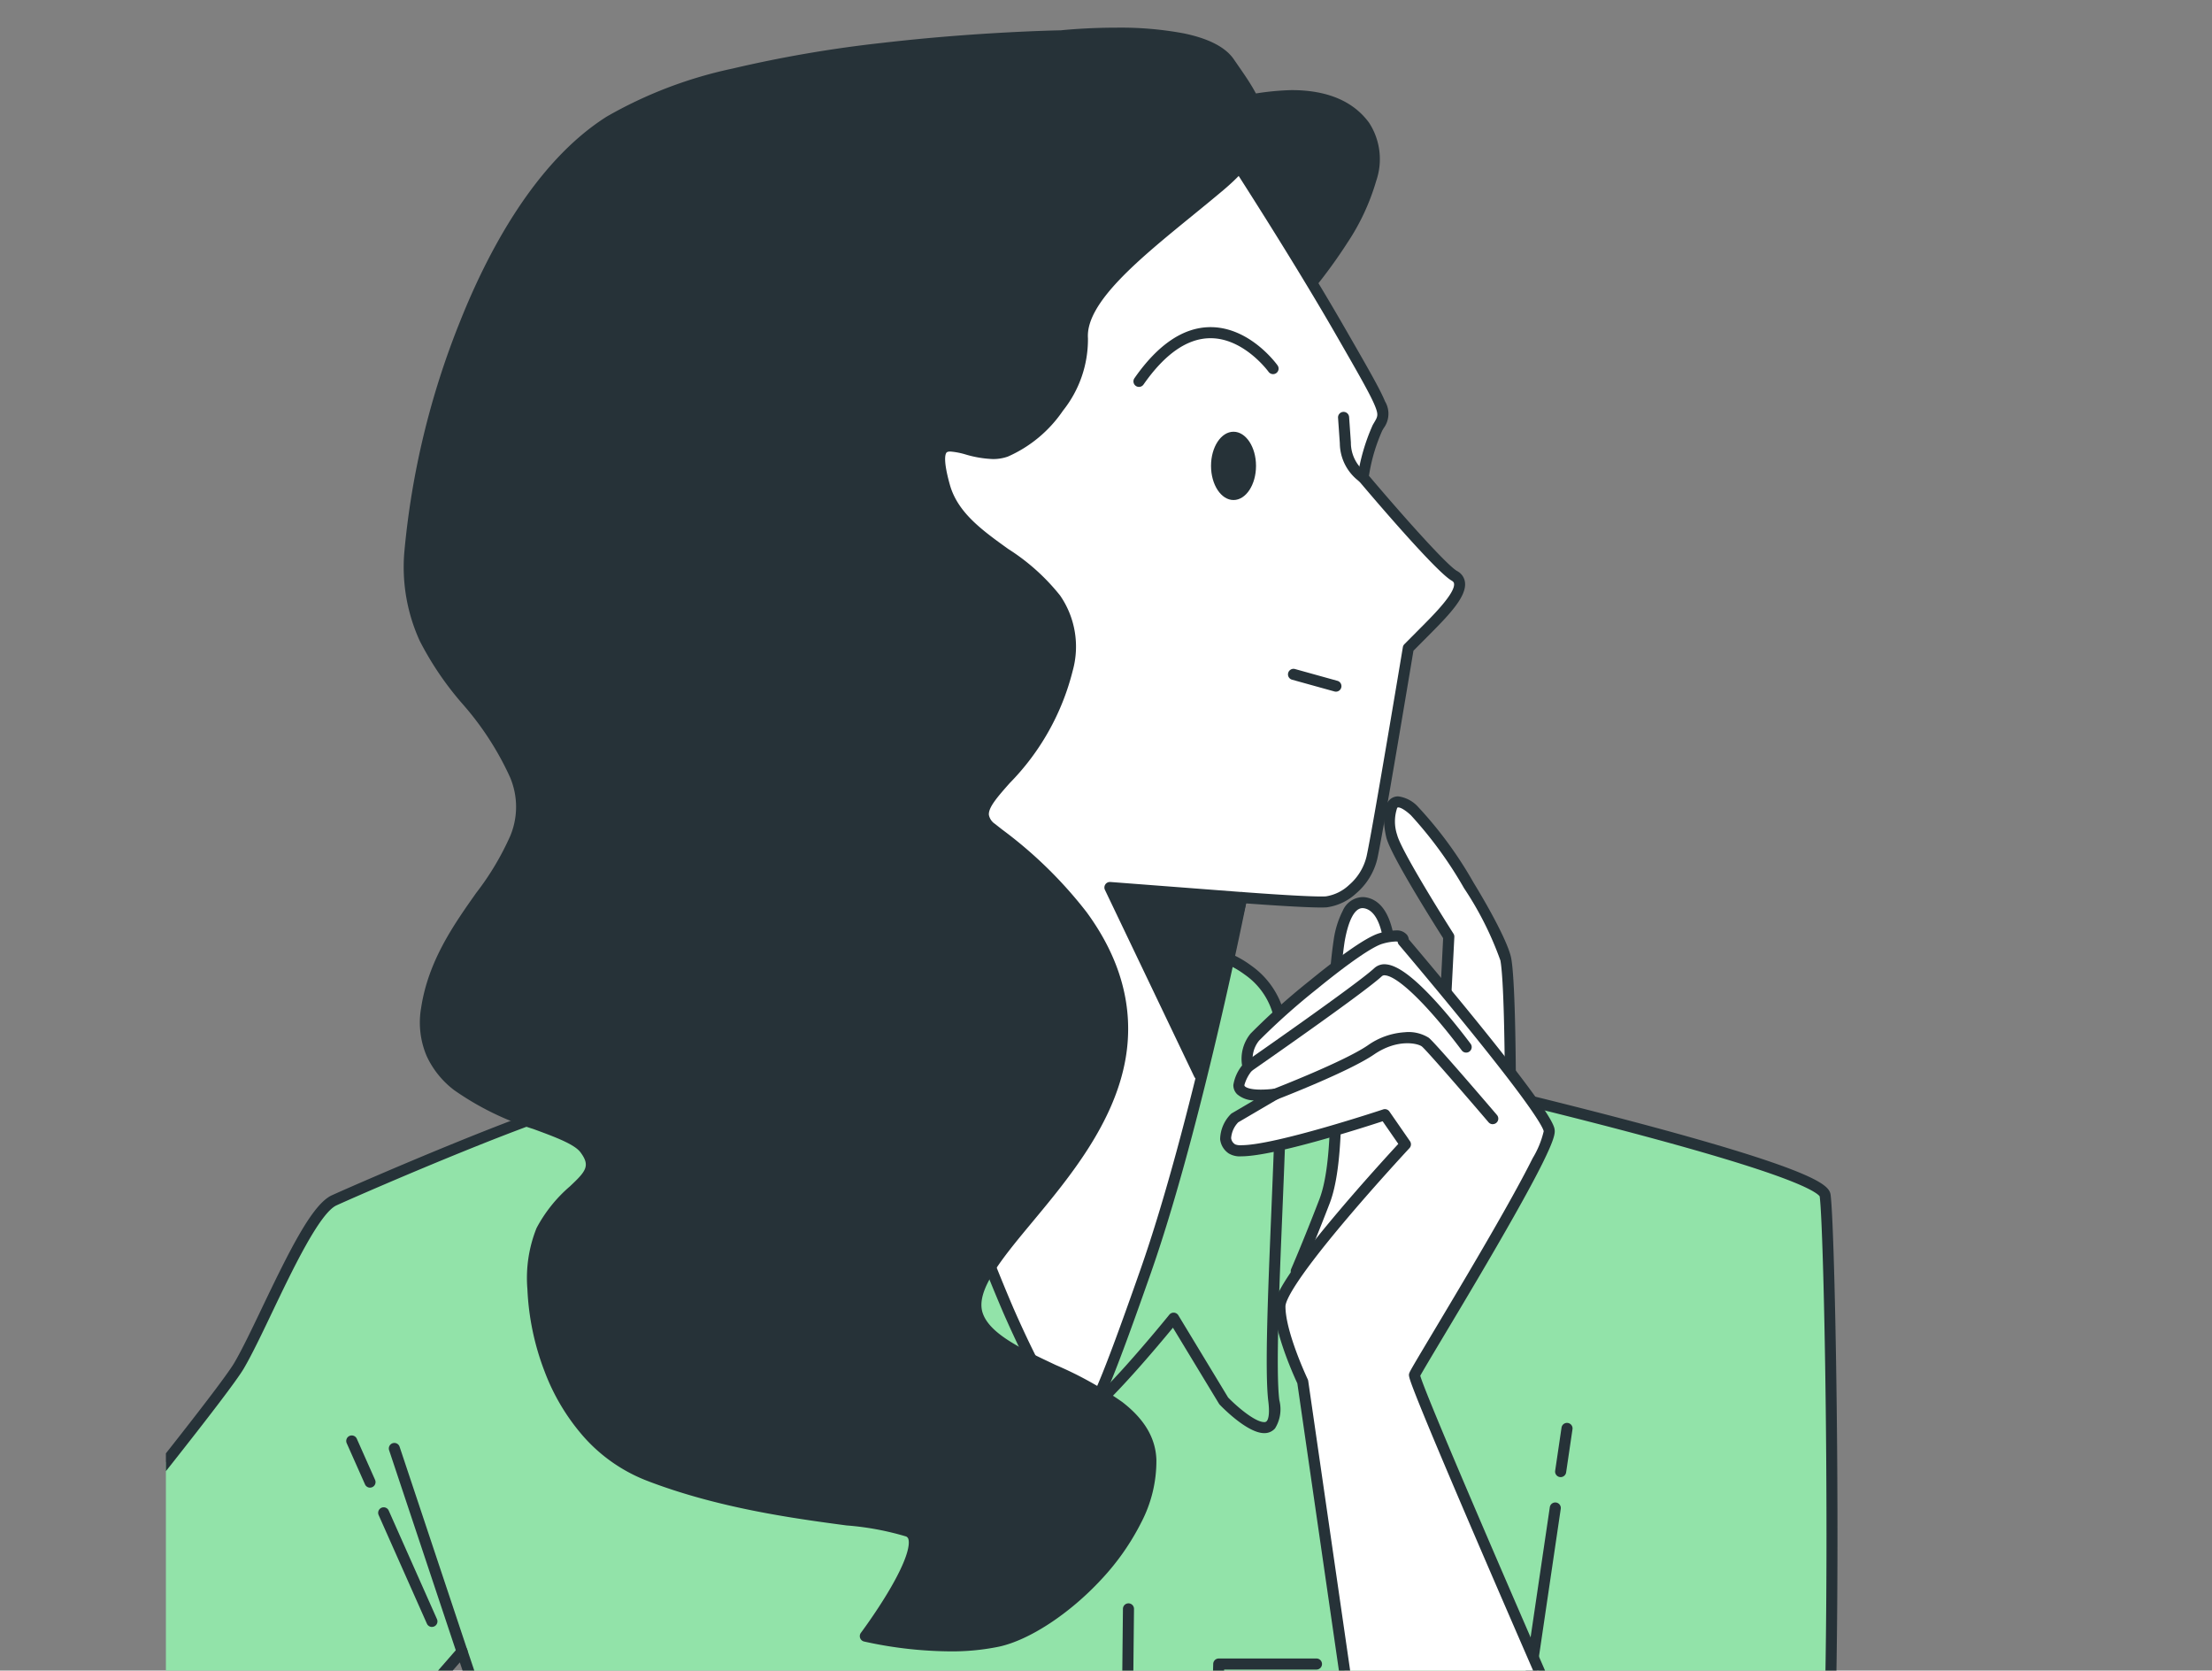 <svg xmlns="http://www.w3.org/2000/svg" xmlns:xlink="http://www.w3.org/1999/xlink" width="200" height="151" viewBox="0 0 200 151">
  <rect x="0" y="0" width="200" height="151" fill="#808080" stroke="none"/>
  <defs>
    <clipPath id="clip-path">
      <rect id="長方形_517" data-name="長方形 517" width="200" height="151" transform="translate(2718 -4940)" fill="#fff" stroke="#707070" stroke-width="1"/>
    </clipPath>
    <clipPath id="clip-path-2">
      <rect id="長方形_504" data-name="長方形 504" width="171" height="151" transform="translate(280 3210)" fill="#fff" stroke="#707070" stroke-width="1"/>
    </clipPath>
  </defs>
  <g id="マスクグループ_70" data-name="マスクグループ 70" transform="translate(-2718 4940)" clip-path="url(#clip-path)">
    <g id="マスクグループ_64" data-name="マスクグループ 64" transform="translate(2453 -8150)" clip-path="url(#clip-path-2)">
      <g id="グループ_855" data-name="グループ 855" transform="translate(-139.185 3017.582)">
        <path id="パス_1572" data-name="パス 1572" d="M433.536,435.858c5.183-38.579,16-63.66,16-63.66l91.1-3.133s16.41,37.427,18.426,68.232-17.275,96.161-17.275,96.161H499.754V452.989a1.871,1.871,0,1,0-3.743,0v80.469H453.978S428.355,474.437,433.536,435.858Z" transform="translate(8.65 34.065)" fill="#263238"/>
        <path id="パス_1572_-_アウトライン" data-name="パス 1572 - アウトライン" d="M540.637,368.565a.5.5,0,0,1,.458.3c.041.094,4.162,9.53,8.474,22.608,2.533,7.683,4.636,15.1,6.252,22.054a149.581,149.581,0,0,1,3.741,23.738c.462,7.062-.162,16.525-1.854,28.126-1.351,9.266-3.383,19.915-6.04,31.649-4.522,19.974-9.353,36.4-9.4,36.559a.5.5,0,0,1-.48.358H499.754a.5.5,0,0,1-.5-.5V452.989a1.371,1.371,0,1,0-2.743,0v80.469a.5.5,0,0,1-.5.5H453.978a.5.5,0,0,1-.459-.3,332.169,332.169,0,0,1-12.185-34.391,245.271,245.271,0,0,1-7.284-31.807c-1.858-12.166-2.2-22.821-1.009-31.668,1.184-8.814,2.764-17.651,4.7-26.265,1.545-6.892,3.318-13.658,5.268-20.11A182.012,182.012,0,0,1,449.082,372a.5.5,0,0,1,.442-.3l91.1-3.133Zm.776,164.393c.73-2.508,5.136-17.83,9.281-36.144,2.651-11.708,4.678-22.33,6.025-31.57,1.681-11.531,2.3-20.922,1.845-27.914a148.585,148.585,0,0,0-3.716-23.57c-1.608-6.921-3.7-14.311-6.225-21.963-3.861-11.712-7.567-20.49-8.309-22.22l-90.435,3.11c-.565,1.357-3.013,7.409-5.923,17.039-1.942,6.427-3.708,13.168-5.247,20.034-1.924,8.582-3.5,17.385-4.677,26.166-1.176,8.753-.837,19.311,1.007,31.383a244.274,244.274,0,0,0,7.255,31.676,334.843,334.843,0,0,0,12.014,33.974h41.2V452.989a2.371,2.371,0,1,1,4.743,0v79.969Z" transform="translate(8.65 34.065)" fill="#263238"/>
        <g id="グループ_846" data-name="グループ 846" transform="translate(457.239 403.13)">
          <path id="パス_1573" data-name="パス 1573" d="M446.959,372.2l91.1-3.133s1.128,2.578,2.822,6.91c-5.212,2.038-18.578,6.287-43.993,8.636-25.328,2.341-43.248-5.7-50.877-10.051C446.607,373.016,446.959,372.2,446.959,372.2Z" transform="translate(-446.007 -369.065)" fill="#999"/>
          <path id="パス_1573_-_アウトライン" data-name="パス 1573 - アウトライン" d="M538.055,368.565a.5.5,0,0,1,.458.3c.011.026,1.151,2.637,2.829,6.929a.5.5,0,0,1-.284.648,101.264,101.264,0,0,1-14.493,4.224,236.228,236.228,0,0,1-29.636,4.445c-3.022.279-6.067.421-9.051.421-20.581,0-35.223-6.6-42.12-10.536a.5.5,0,0,1-.218-.616c.6-1.535.944-2.345.959-2.379a.5.5,0,0,1,.442-.3l91.1-3.133Zm2.173,7.125c-1.246-3.171-2.166-5.342-2.5-6.113l-90.435,3.11c-.13.312-.358.87-.666,1.652,6.958,3.906,21.265,10.192,41.248,10.192,2.953,0,5.967-.14,8.959-.417a235.234,235.234,0,0,0,29.509-4.425A102.974,102.974,0,0,0,540.228,375.69Z" transform="translate(-446.007 -369.065)" fill="#263238"/>
          <g id="グループ_845" data-name="グループ 845" transform="translate(25.67 8.337)">
            <path id="パス_1574" data-name="パス 1574" d="M490.4,385.538s-18.2,5.612-20.934,4.7-2.584-5.471,0-7.3,20.218-6.315,20.218-6.315,4.252-.829,5.925,1.147.912,5.623-.456,6.687S490.4,385.538,490.4,385.538Z" transform="translate(-467.467 -375.952)" fill="#999"/>
            <path id="パス_1574_-_アウトライン" data-name="パス 1574 - アウトライン" d="M470.326,390.839a3.307,3.307,0,0,1-1.022-.126,3.479,3.479,0,0,1-2.283-2.964,5.684,5.684,0,0,1,.343-2.844,5.167,5.167,0,0,1,1.81-2.371c2.629-1.856,19.659-6.206,20.383-6.391l.028-.006a12.09,12.09,0,0,1,2.1-.182c1.984,0,3.471.518,4.3,1.5a5.233,5.233,0,0,1,1.037,3.972,5.112,5.112,0,0,1-1.568,3.432c-1.383,1.076-4.445,1.171-4.982,1.18C489.2,386.43,474.746,390.839,470.326,390.839Zm19.462-13.722c-6.073,1.547-18.055,4.835-20.037,6.235a4.545,4.545,0,0,0-1.74,4.252,2.537,2.537,0,0,0,1.61,2.161,2.358,2.358,0,0,0,.706.074c4.378,0,19.768-4.731,19.923-4.779a.5.5,0,0,1,.146-.022c.894,0,3.437-.184,4.447-.97a4.249,4.249,0,0,0,1.187-2.746,4.312,4.312,0,0,0-.806-3.223c-.8-.944-2.364-1.143-3.537-1.143A11.391,11.391,0,0,0,489.788,377.118Z" transform="translate(-467.467 -375.952)" fill="#263238"/>
            <path id="パス_1575" data-name="パス 1575" d="M486.753,385.621a4.493,4.493,0,1,0,0-8.979,4.862,4.862,0,0,0-.716.069,5.661,5.661,0,0,1,2.657-.677,5.324,5.324,0,1,1,0,10.639c-1.433,0-1.053.313-2.037-.542C487.2,386.347,486.127,385.621,486.753,385.621Z" transform="translate(-463.824 -376.035)" fill="#fff"/>
            <path id="パス_1575_-_アウトライン" data-name="パス 1575 - アウトライン" d="M487.608,387.23c-.45,0-.665-.187-1.24-.686l-.04-.034a.5.5,0,0,1-.17-.422.635.635,0,0,1-.052-.614.653.653,0,0,1,.647-.353,3.994,3.994,0,1,0,0-7.979,4.482,4.482,0,0,0-.643.064.5.5,0,0,1-.307-.937,6.134,6.134,0,0,1,2.89-.735,5.824,5.824,0,1,1,0,11.639c-.363,0-.6.022-.781.037C487.8,387.221,487.7,387.23,487.608,387.23Zm-.237-1.144c.148.121.193.144.237.144s.123-.007.216-.015c.195-.017.461-.041.87-.041a4.823,4.823,0,1,0,.075-9.638,5,5,0,0,1,3.166,4.6A5.068,5.068,0,0,1,487.371,386.086Z" transform="translate(-463.824 -376.035)" fill="#263238"/>
          </g>
        </g>
        <g id="グループ_848" data-name="グループ 848" transform="translate(388.752 285.237)">
          <path id="パス_1576" data-name="パス 1576" d="M517.645,271.431s51.105,11.129,51.559,14.3,1.133,40.78,0,58,2.038,25.147-.227,29.225-12.233,11.781-13.592,12.914-7.477,6.571-7.477,6.571-10.647,3.851-38.967,6.569-50.522-5.211-50.749-7.476,1.812-9.062,2.039-11.554-1.586-15.179-1.586-15.179l-12.687-37.835-24.7,28.319s4.984-.226,4.531,1.586-2.039,6.569-2.039,6.569l-23.108,9.743s-9.516-13.821-10.874-18.352-1.36-7.929,0-9.742a34.1,34.1,0,0,1,4.078-4.078c.905-.907,29.678-36.023,31.944-39.873s6.117-13.821,8.609-14.953,19.711-8.609,22.883-8.835S481.265,267.551,517.645,271.431Z" transform="translate(-388.752 -270.506)" fill="#92e3a9"/>
          <path id="パス_1576_-_アウトライン" data-name="パス 1576 - アウトライン" d="M500.621,270.006a161.756,161.756,0,0,1,17.076.927l.053.009c.128.028,12.93,2.82,25.623,5.964,7.46,1.848,13.424,3.454,17.728,4.774,2.566.787,4.568,1.482,5.949,2.065,2.219.936,2.583,1.473,2.646,1.915.453,3.166,1.146,40.742,0,58.1A124.243,124.243,0,0,0,570,363.1c.377,4.759.626,7.9-.59,10.093-2.044,3.679-9.926,10.011-12.894,12.4-.367.3-.657.528-.815.66-1.339,1.115-7.4,6.506-7.465,6.56a.5.5,0,0,1-.162.1,74.5,74.5,0,0,1-8.931,2.284,278.57,278.57,0,0,1-30.158,4.313c-3.892.374-7.865.563-11.809.563a123.192,123.192,0,0,1-15.611-.987,103.239,103.239,0,0,1-12.363-2.319,54.3,54.3,0,0,1-8.2-2.7,14.31,14.31,0,0,1-2.286-1.218c-.656-.455-.981-.856-1.022-1.264-.143-1.434.519-4.356,1.159-7.182a44.338,44.338,0,0,0,.88-4.467c.212-2.334-1.459-14.188-1.577-15.018L445.761,327.95l-23.4,26.833c1.445.047,3.071.289,3.689,1.08a1.27,1.27,0,0,1,.228,1.127c-.453,1.81-1.985,6.411-2.05,6.606a.5.5,0,0,1-.28.3l-23.108,9.743a.5.5,0,0,1-.606-.177c-.39-.567-9.576-13.938-10.942-18.492-1.414-4.71-1.387-8.233.079-10.185a22.283,22.283,0,0,1,3.158-3.245c.383-.34.713-.633.967-.886.418-.419,7.8-9.376,15.427-18.794,9.664-11.935,15.5-19.386,16.44-20.979.71-1.208,1.595-3.059,2.531-5.018,2.6-5.439,4.572-9.35,6.3-10.137,1.117-.508,6.044-2.666,11.205-4.766,6.465-2.63,10.451-4.013,11.849-4.113a24.2,24.2,0,0,0,3.346-.89,133.654,133.654,0,0,1,14.73-3.679A137.736,137.736,0,0,1,500.621,270.006Zm16.943,1.919a160.749,160.749,0,0,0-16.943-.919,136.734,136.734,0,0,0-25.112,2.259,130.925,130.925,0,0,0-14.625,3.653,22.486,22.486,0,0,1-3.563.93c-2.951.21-19.407,7.29-22.712,8.791-1.532.7-4.007,5.876-5.813,9.657-.946,1.98-1.839,3.85-2.571,5.094-1.3,2.206-10.91,14.168-16.524,21.1-7.391,9.128-15,18.37-15.5,18.871-.275.275-.616.577-1.01.927a21.475,21.475,0,0,0-3.021,3.1c-1.249,1.665-1.221,4.967.079,9.3,1.2,4.017,9.12,15.737,10.578,17.876l22.522-9.5c.313-.946,1.568-4.763,1.958-6.318a.276.276,0,0,0-.046-.269c-.334-.428-1.7-.705-3.486-.705-.3,0-.489.008-.491.009a.5.5,0,0,1-.4-.828l24.7-28.319a.5.5,0,0,1,.851.17l12.687,37.835a.5.5,0,0,1,.021.088c.074.52,1.818,12.773,1.589,15.3a44.534,44.534,0,0,1-.9,4.6c-.592,2.612-1.262,5.572-1.14,6.85.024.055.338.656,2.966,1.787a54.217,54.217,0,0,0,8.1,2.612,103.013,103.013,0,0,0,12.146,2.246,122.271,122.271,0,0,0,15.281.953c3.912,0,7.852-.188,11.713-.559a277.882,277.882,0,0,0,30.006-4.287A79.764,79.764,0,0,0,547.649,392c.732-.651,6.13-5.444,7.415-6.515.165-.137.443-.361.829-.671,2.646-2.126,10.7-8.594,12.646-12.1,1.07-1.925.83-4.95.467-9.528a125.125,125.125,0,0,1-.3-19.487c1.136-17.274.457-54.569.007-57.872-.046-.076-.368-.48-2.4-1.3-1.424-.577-3.445-1.263-6.007-2.039-4.331-1.312-10.256-2.9-17.612-4.715C530.44,274.741,518.217,272.067,517.565,271.925Z" transform="translate(-388.752 -270.506)" fill="#263238"/>
          <g id="グループ_847" data-name="グループ 847" transform="translate(6.231 36.295)">
            <path id="線_54" data-name="線 54" d="M0,4.4a.5.5,0,0,1-.074-.005.5.5,0,0,1-.422-.568l.575-3.9A.5.5,0,0,1,.648-.495.5.5,0,0,1,1.07.073l-.575,3.9A.5.5,0,0,1,0,4.4Z" transform="translate(150.31)" fill="#263238"/>
            <path id="線_55" data-name="線 55" d="M0,20.946a.5.5,0,0,1-.074-.005.5.5,0,0,1-.422-.568L2.522-.073A.5.5,0,0,1,3.09-.495a.5.5,0,0,1,.422.568L.495,20.519A.5.5,0,0,1,0,20.946Z" transform="translate(146.807 7.193)" fill="#263238"/>
            <path id="線_56" data-name="線 56" d="M6.117,18.851a.5.5,0,0,1-.474-.342L-.474.158A.5.5,0,0,1-.158-.474a.5.5,0,0,1,.632.316L6.591,18.193a.5.5,0,0,1-.474.658Z" transform="translate(44.858 1.812)" fill="#263238"/>
            <path id="線_57" data-name="線 57" d="M1.654,4.221a.5.5,0,0,1-.457-.3L-.457.2A.5.5,0,0,1-.2-.457.5.5,0,0,1,.457-.2L2.11,3.518a.5.5,0,0,1-.457.7Z" transform="translate(41.006 1.133)" fill="#263238"/>
            <path id="線_58" data-name="線 58" d="M4.363,10.317a.5.5,0,0,1-.457-.3L-.457.2A.5.5,0,0,1-.2-.457.5.5,0,0,1,.457-.2L4.82,9.613a.5.5,0,0,1-.457.7Z" transform="translate(43.893 7.628)" fill="#263238"/>
            <path id="パス_1577" data-name="パス 1577" d="M488.174,378.261a.5.5,0,0,1-.421-.769,32.833,32.833,0,0,1,2.269-3.189,22.46,22.46,0,0,0-.794-3.614c-.6-2.31-1.427-5.473-2.052-9.11a.5.5,0,1,1,.986-.169c.618,3.6,1.436,6.735,2.034,9.027.837,3.208,1.037,4.066.6,4.505a29,29,0,0,0-2.2,3.086A.5.5,0,0,1,488.174,378.261Z" transform="translate(-375.578 -288.951)" fill="#263238"/>
            <path id="パス_1578" data-name="パス 1578" d="M487.368,368.008a.5.5,0,0,1-.5-.439c-.192-1.561-.321-3.1-.383-4.58-.449-10.763,0-48.134,0-48.51a.5.5,0,0,1,.5-.494h.006a.5.5,0,0,1,.494.506c0,.376-.448,37.72,0,48.457.06,1.451.187,2.965.376,4.5a.5.5,0,0,1-.5.561Z" transform="translate(-375.751 -298.174)" fill="#263238"/>
            <path id="パス_1579" data-name="パス 1579" d="M466.293,330.552a.5.5,0,0,1-.02-1,22.887,22.887,0,0,0,5.309-.574.5.5,0,0,1,.347.938c-.05.019-1.266.458-5.615.636Z" transform="translate(-379.771 -295.238)" fill="#263238"/>
            <path id="パス_1580" data-name="パス 1580" d="M466.989,332.077c-7.635,0-23.893-1.347-24.056-1.361a.5.5,0,0,1-.455-.441l-.907-7.929a.5.5,0,0,1,.537-.555c.14.011,14.071,1.131,17.858,1.131s17.484-1.344,17.622-1.358a.5.5,0,1,1,.1,1c-.565.056-13.888,1.362-17.72,1.362-3.417,0-14.568-.867-17.333-1.086l.791,6.918c2.576.209,16.648,1.324,23.564,1.324a.5.5,0,0,1,0,1Z" transform="translate(-384.524 -296.687)" fill="#263238"/>
            <path id="パス_1581" data-name="パス 1581" d="M450.647,348.272a.5.5,0,0,1-.165-.028c-2.043-.715-3.75-3.506-5.075-8.3a53.2,53.2,0,0,1-1.374-6.841.5.5,0,0,1,.993-.12,52.109,52.109,0,0,0,1.348,6.705c1.214,4.386,2.748,7.016,4.438,7.607a.5.5,0,0,1-.165.972Z" transform="translate(-384.041 -294.532)" fill="#263238"/>
            <path id="パス_1582" data-name="パス 1582" d="M462.139,349.447c-2.692,0-5.313-.067-7.483-.2a.5.5,0,0,1,.06-1c3.688.223,8.546.26,13,.1,5.333-.194,7.361-.571,7.744-.761a9.2,9.2,0,0,0,.121-2.754c-.043-1.343-.165-3.112-.36-5.258-.333-3.661-.773-7.189-.777-7.224a.5.5,0,0,1,.992-.124c0,.036.458,3.676.795,7.408.2,2.2.318,4,.356,5.351.067,2.385-.129,2.97-.35,3.247-.181.227-.562.491-2.792.741-1.367.154-3.229.279-5.385.362C466.147,349.41,464.124,349.447,462.139,349.447Z" transform="translate(-382.048 -294.681)" fill="#263238"/>
            <path id="パス_1583" data-name="パス 1583" d="M504.686,327.761h-11.1a.5.5,0,0,1-.5-.513l.227-8.609a.5.5,0,0,1,.5-.487h8.836a.5.5,0,0,1,0,1H494.3l-.2,7.609h10.588a.5.5,0,0,1,0,1Z" transform="translate(-374.417 -297.356)" fill="#263238"/>
            <path id="パス_1584" data-name="パス 1584" d="M503.047,347.474a41.635,41.635,0,0,1-7.875-.507c-.8-.217-1.1-1.3-1.258-2.1a23.537,23.537,0,0,1-.335-3.856c-.069-3.077.146-6.871.339-9.512a.5.5,0,1,1,1,.073c-.191,2.619-.4,6.379-.336,9.417.107,4.757.85,5.015.857,5.017,2.392.652,10.646.437,10.729.435a.5.5,0,0,1,.027,1C506.057,347.44,504.747,347.474,503.047,347.474Z" transform="translate(-374.323 -294.829)" fill="#263238"/>
            <path id="パス_1585" data-name="パス 1585" d="M494.444,331.517l-.04,0a.5.5,0,0,1-.458-.538c.172-2.145.331-3.65.333-3.665a.5.5,0,0,1,.994.105c0,.015-.159,1.507-.33,3.639A.5.5,0,0,1,494.444,331.517Z" transform="translate(-374.249 -295.647)" fill="#263238"/>
            <path id="パス_1586" data-name="パス 1586" d="M393.961,342.332a.5.5,0,0,1-.108-.988,24.926,24.926,0,0,1,3.455-.454.5.5,0,1,1,.073,1,23.963,23.963,0,0,0-3.311.433A.5.5,0,0,1,393.961,342.332Z" transform="translate(-393.961 -292.896)" fill="#263238"/>
            <path id="パス_1587" data-name="パス 1587" d="M415.541,342.358l-.042,0c-.089-.007-8.988-.731-16.042-.582h-.011a.5.5,0,0,1-.01-1c7.106-.15,16.055.578,16.145.585a.5.5,0,0,1-.04,1Z" transform="translate(-392.885 -292.922)" fill="#263238"/>
            <path id="パス_1588" data-name="パス 1588" d="M417.4,341.52a.5.5,0,0,1-.307-.105,29.8,29.8,0,0,0-10.032-4.637,41.981,41.981,0,0,0-5.578-1.151.5.5,0,0,1,.116-.993,42.114,42.114,0,0,1,5.71,1.175,30.8,30.8,0,0,1,10.4,4.816.5.5,0,0,1-.307.895Z" transform="translate(-392.475 -294.123)" fill="#263238"/>
          </g>
        </g>
        <g id="グループ_850" data-name="グループ 850" transform="translate(441.191 195.418)">
          <path id="パス_1589" data-name="パス 1589" d="M494.193,201.6s10.264-4.03,14.153,1.281-6.9,16.615-6.9,16.615L486.742,201.5Z" transform="translate(-421.968 -194.492)" fill="#263238"/>
          <path id="パス_1589_-_アウトライン" data-name="パス 1589 - アウトライン" d="M501.737,199.637c3.22,0,5.579.992,7.012,2.95a6.035,6.035,0,0,1,.644,5.257,20.316,20.316,0,0,1-2.615,5.605,46,46,0,0,1-4.968,6.393.5.5,0,0,1-.749-.029l-14.706-17.993a.5.5,0,0,1,.394-.816l7.355.1A23.866,23.866,0,0,1,501.737,199.637Zm-.267,19.1a45.888,45.888,0,0,0,4.47-5.832c3.5-5.524,3.019-8.337,2-9.725-1.234-1.686-3.322-2.541-6.206-2.541a23.265,23.265,0,0,0-7.362,1.43.5.5,0,0,1-.189.035l-6.379-.083Z" transform="translate(-421.968 -194.492)" fill="#263238"/>
          <g id="グループ_849" data-name="グループ 849" transform="translate(36.807 8.545)">
            <path id="パス_1590" data-name="パス 1590" d="M499.716,265.437s4,1.36,4.909,5.212-1.133,29.452-.453,34.889-4.531,0-4.531,0l-4.531-7.476s-8.01,9.913-9.441,9.374-6.417-7.109-7.323-6.2-6.8,11.1-7.477,4.983-6.569-20.163-4.078-32.17,5.148-9.612,5.148-9.612Z" transform="translate(-462.809 -190.462)" fill="#92e3a9"/>
            <path id="パス_1590_-_アウトライン" data-name="パス 1590 - アウトライン" d="M471.356,263.74a1.456,1.456,0,0,1,.746.2l27.632,1a.5.5,0,0,1,.143.026,9.152,9.152,0,0,1,2.25,1.232,7.556,7.556,0,0,1,2.984,4.338c.487,2.071.169,9.766-.167,17.912-.294,7.111-.6,14.463-.277,17.029a3.269,3.269,0,0,1-.389,2.554,1.266,1.266,0,0,1-.98.425c-1.512,0-3.767-2.308-4.019-2.571a.5.5,0,0,1-.067-.087l-4.164-6.871c-.69.837-2.087,2.511-3.578,4.168-1.237,1.375-2.3,2.473-3.154,3.263-1.537,1.419-2.155,1.6-2.522,1.6a.858.858,0,0,1-.3-.053c-.673-.253-1.691-1.3-3.3-2.983-.775-.814-1.577-1.655-2.268-2.29a4.6,4.6,0,0,0-1.3-.967c-.177.214-.52.708-.879,1.228-2.106,3.04-4.129,5.77-5.723,5.77a1.335,1.335,0,0,1-1.16-.679,4.026,4.026,0,0,1-.5-1.71,57.5,57.5,0,0,0-1.536-6.911c-1.83-7.064-4.336-16.737-2.534-25.416C467.707,267.174,469.407,263.74,471.356,263.74Zm.253,1.072a.455.455,0,0,0-.253-.072c-.354,0-2.217.454-4.076,9.409-1.754,8.451.718,17.994,2.523,24.962a57.923,57.923,0,0,1,1.562,7.051c.05.451.215,1.5.664,1.5.218,0,.879-.179,2.294-1.835.951-1.114,1.908-2.5,2.607-3.5a13.779,13.779,0,0,1,1.062-1.442.8.8,0,0,1,.577-.232c.892,0,2.234,1.362,4.351,3.583a18.8,18.8,0,0,0,2.894,2.724c.163-.024,1.159-.355,4.928-4.547,2.074-2.307,3.96-4.638,3.979-4.661a.5.5,0,0,1,.817.055l4.5,7.428c.85.876,2.451,2.224,3.26,2.224a.269.269,0,0,0,.23-.087c.1-.11.3-.5.147-1.768-.331-2.648-.039-9.714.27-17.194.319-7.721.649-15.7.193-17.642a6.476,6.476,0,0,0-2.579-3.744,8.54,8.54,0,0,0-1.941-1.086l-27.7-1A.423.423,0,0,1,471.609,264.812Z" transform="translate(-462.809 -190.462)" fill="#263238"/>
            <path id="パス_1591" data-name="パス 1591" d="M500.021,203.633s6.214,9.5,10.689,17.276,4.212,7.331,3.389,8.776a17.587,17.587,0,0,0-1.3,4.483s6.807,8.073,8.251,8.9-.709,3.055-2.437,4.794l-1.727,1.738s-2.763,16.6-3.291,18.952a5.3,5.3,0,0,1-4.113,3.987c-1.379.1-7.654-.388-7.654-.388s-4.078,20.644-8.689,33.785-5.534,14.756-6.916,13.6-8.531-13.6-14.294-36.428-7.306-24.062-7.306-24.062-4.29-24.891,2.969-36.726S491.14,198.94,500.021,203.633Z" transform="translate(-463.362 -202.561)" fill="#fff"/>
            <path id="パス_1591_-_アウトライン" data-name="パス 1591 - アウトライン" d="M495.369,202.061a10.348,10.348,0,0,1,4.886,1.129.5.5,0,0,1,.185.168c.062.1,6.273,9.6,10.7,17.3,2.12,3.683,3.184,5.532,3.64,6.643a2.181,2.181,0,0,1-.125,2.415c-.04.067-.082.139-.126.215a15.948,15.948,0,0,0-1.205,4.091c2.723,3.221,6.983,8.046,7.967,8.607a1.343,1.343,0,0,1,.714,1.006c.168,1.228-1.279,2.8-3.043,4.575l-1.615,1.625c-.3,1.8-2.767,16.583-3.27,18.822a5.916,5.916,0,0,1-1.9,3.1,4.884,4.884,0,0,1-2.67,1.272c-.134.009-.306.014-.524.014-1.658,0-5.459-.272-6.762-.369-.618,3.053-4.419,21.446-8.62,33.418-2.078,5.921-3.284,9.139-4.163,11.107-1.022,2.286-1.715,3.136-2.559,3.136a1.567,1.567,0,0,1-.986-.421c-.891-.742-3.115-4.508-5.643-10.27a169.83,169.83,0,0,1-8.816-26.42c-5.367-21.25-7.058-23.681-7.176-23.832a.5.5,0,0,1-.138-.267,106.192,106.192,0,0,1-1.245-14,70.526,70.526,0,0,1,.686-12.157,29.657,29.657,0,0,1,3.594-10.916,50.807,50.807,0,0,1,12.9-13.764C485.552,204.275,490.987,202.061,495.369,202.061Zm4.306,1.955a9.418,9.418,0,0,0-4.306-.955c-4.171,0-9.4,2.145-14.714,6.039a49.77,49.77,0,0,0-12.639,13.48,28.68,28.68,0,0,0-3.457,10.539,69.5,69.5,0,0,0-.676,11.976,106.134,106.134,0,0,0,1.21,13.741,20.263,20.263,0,0,1,1.491,3.515c1.012,2.9,2.845,8.825,5.828,20.633a168.819,168.819,0,0,0,8.762,26.263c2.81,6.405,4.862,9.483,5.367,9.9.188.157.292.19.346.19.153,0,.619-.248,1.646-2.544.867-1.941,2.065-5.136,4.133-11.03,4.547-12.958,8.63-33.51,8.67-33.716a.5.5,0,0,1,.529-.4c.052,0,5.19.4,7.127.4.192,0,.345,0,.454-.012a3.935,3.935,0,0,0,2.081-1.027,4.91,4.91,0,0,0,1.578-2.571c.518-2.307,3.258-18.759,3.285-18.924a.5.5,0,0,1,.139-.27l1.727-1.738c.934-.94,2.876-2.9,2.762-3.735-.011-.079-.045-.174-.218-.272-1.479-.843-7.683-8.175-8.386-9.008a.5.5,0,0,1-.112-.4,17.788,17.788,0,0,1,1.362-4.653c.046-.082.091-.157.133-.229.32-.541.405-.687.061-1.527-.431-1.05-1.55-2.994-3.582-6.524C506.117,213.931,500.38,205.1,499.674,204.016Z" transform="translate(-463.362 -202.561)" fill="#263238"/>
            <path id="パス_1592" data-name="パス 1592" d="M493.193,228.621c0,1.7.91,3.086,2.033,3.086s2.035-1.383,2.035-3.086-.911-3.087-2.035-3.087S493.193,226.917,493.193,228.621Z" transform="translate(-457.51 -198.055)" fill="#263238"/>
            <path id="パス_1593" data-name="パス 1593" d="M487.747,222.95a.5.5,0,0,1-.41-.786c2.124-3.049,4.428-4.6,6.848-4.616h.033c3.55,0,5.958,3.315,6.059,3.457a.5.5,0,1,1-.814.581c-.022-.03-2.216-3.038-5.246-3.038h-.032c-2.075.015-4.1,1.423-6.028,4.187A.5.5,0,0,1,487.747,222.95Z" transform="translate(-458.578 -199.523)" fill="#263238"/>
            <path id="パス_1594" data-name="パス 1594" d="M504.98,230.375a.5.5,0,0,1-.249-.066,4.336,4.336,0,0,1-1.858-3.522l-.161-2.3a.5.5,0,0,1,1-.07l.161,2.3a3.375,3.375,0,0,0,1.359,2.726.5.5,0,0,1-.251.932Z" transform="translate(-455.544 -198.267)" fill="#263238"/>
            <path id="パス_1595" data-name="パス 1595" d="M497.474,260.886l-11.923-.912,8.074,16.885Z" transform="translate(-459.009 -191.298)" fill="#263238"/>
            <path id="パス_1595_-_アウトライン" data-name="パス 1595 - アウトライン" d="M485.551,259.474h.038l11.923.912a.5.5,0,0,1,.448.616l-3.849,15.973a.5.5,0,0,1-.937.1L485.1,260.19a.5.5,0,0,1,.451-.716Zm11.3,1.866-10.475-.8,7.094,14.835Z" transform="translate(-459.009 -191.298)" fill="#263238"/>
            <path id="線_59" data-name="線 59" d="M3.832,1.564A.5.5,0,0,1,3.7,1.546L-.134.482A.5.5,0,0,1-.482-.134.5.5,0,0,1,.134-.482L3.966.583a.5.5,0,0,1-.134.982Z" transform="translate(43.142 49.41)" fill="#263238"/>
          </g>
          <path id="パス_1596" data-name="パス 1596" d="M491.531,195.654s12.617-1.348,15.191,2.4,4.839,6.364-.835,11.153-12.726,9.676-12.435,13.816-3.756,9.047-6.91,10.193-7.4-3.41-5.556,3.163,13.214,7.161,11.1,16.555-10.035,11.8-6.851,14.348,13.476,9.852,11.633,20.688-14.525,18.444-12.912,23.286,15.447,5.994,15.677,13.141-8.53,15.217-13.833,16.37-11.989-.462-11.989-.462,6.225-8.3,3.92-9.452-13.372-1.153-23.517-5.072-11.758-17.983-9.683-22.134,5.994-4.611,3.919-7.378-15.729-3.343-14.305-12.688,11.055-13.719,7.993-21.132-10.172-9.918-9.5-20.133,6.56-31.663,18.067-38.941S491.531,195.654,491.531,195.654Z" transform="translate(-432.591 -195.418)" fill="#263238"/>
          <path id="パス_1596_-_アウトライン" data-name="パス 1596 - アウトライン" d="M496.5,194.918a31.092,31.092,0,0,1,6.089.511c2.269.464,3.8,1.252,4.548,2.342q.185.269.366.53c1.253,1.808,2.335,3.37,2.415,5.165.088,1.968-1.089,3.914-3.706,6.123-.935.789-1.92,1.592-2.874,2.369-4.725,3.849-9.61,7.829-9.385,11.03a10.321,10.321,0,0,1-2.257,6.548,11.739,11.739,0,0,1-4.981,4.15,3.946,3.946,0,0,1-1.368.225,9.85,9.85,0,0,1-2.443-.41,6.58,6.58,0,0,0-1.394-.269c-.273,0-.332.078-.354.107-.11.146-.3.72.313,2.9.709,2.523,2.934,4.119,5.29,5.809a19.019,19.019,0,0,1,4.678,4.2,8.132,8.132,0,0,1,1.139,6.795,22.16,22.16,0,0,1-5.7,10.161c-1.083,1.226-1.938,2.194-1.88,2.871a1.256,1.256,0,0,0,.555.816c.189.152.409.324.642.507a39.043,39.043,0,0,1,7.636,7.465c3.113,4.244,4.3,8.682,3.535,13.19-1,5.874-5.119,10.83-8.429,14.811-2.775,3.338-5.171,6.221-4.5,8.233.63,1.89,3.528,3.254,6.6,4.7a33.124,33.124,0,0,1,6.019,3.346c2.014,1.552,3.025,3.266,3.088,5.239a12.012,12.012,0,0,1-1.369,5.647,22.058,22.058,0,0,1-3.6,5.141c-2.864,3.1-6.5,5.487-9.252,6.086a21.042,21.042,0,0,1-4.432.427,36.934,36.934,0,0,1-7.781-.891.5.5,0,0,1-.283-.786c.012-.016,1.234-1.649,2.372-3.531,2-3.311,2.019-4.518,1.933-4.883a.382.382,0,0,0-.209-.291,25.586,25.586,0,0,0-5.391-1c-4.612-.614-11.582-1.543-18.083-4.054a14.73,14.73,0,0,1-5.78-4.069,19.143,19.143,0,0,1-3.437-5.783,23.535,23.535,0,0,1-1.559-7.445,12.127,12.127,0,0,1,.826-5.528,13,13,0,0,1,3.018-3.771c1.453-1.366,1.869-1.856.948-3.084-.556-.741-2.354-1.4-4.259-2.1a25.832,25.832,0,0,1-7.147-3.506,8.176,8.176,0,0,1-2.485-3.067,7.72,7.72,0,0,1-.509-4.386c.646-4.239,2.942-7.494,4.968-10.366a25.031,25.031,0,0,0,3.1-5.191,6.826,6.826,0,0,0-.044-5.309,26.859,26.859,0,0,0-4.307-6.625,28.2,28.2,0,0,1-3.845-5.672,16.072,16.072,0,0,1-1.389-8.059,73.619,73.619,0,0,1,5-20.724c2.464-6.211,6.77-14.48,13.3-18.607a39.149,39.149,0,0,1,11.383-4.341,113.3,113.3,0,0,1,13.556-2.323c8.454-.983,15.668-1.125,16.127-1.133C491.746,195.129,493.895,194.918,496.5,194.918ZM485.344,232.91a2.967,2.967,0,0,0,1.027-.165,10.886,10.886,0,0,0,4.513-3.8,9.473,9.473,0,0,0,2.069-5.89c-.261-3.719,4.6-7.681,9.751-11.875.95-.774,1.932-1.574,2.86-2.358,2.36-1.992,3.425-3.681,3.352-5.314-.067-1.507-1.073-2.959-2.238-4.641q-.182-.263-.369-.534c-1.071-1.56-4.556-2.419-9.812-2.419-2.7,0-4.892.231-4.914.233l-.046,0c-.073,0-7.413.122-16.058,1.128a112.268,112.268,0,0,0-13.43,2.3A38.193,38.193,0,0,0,450.97,203.8c-3.476,2.2-8.535,7.129-12.9,18.131a79.323,79.323,0,0,0-3.46,11.13,60.628,60.628,0,0,0-1.476,9.291c-.413,6.3,2.223,9.576,5.014,13.038a27.649,27.649,0,0,1,4.453,6.871,7.772,7.772,0,0,1,.055,6.045,25.707,25.707,0,0,1-3.22,5.413c-2.058,2.917-4.186,5.934-4.8,9.94a6.516,6.516,0,0,0,2.627,6.519,25.1,25.1,0,0,0,6.871,3.351c2.224.818,3.981,1.464,4.714,2.442a2.422,2.422,0,0,1,.53,2.5,6.182,6.182,0,0,1-1.593,1.909,12.157,12.157,0,0,0-2.808,3.489,11.164,11.164,0,0,0-.721,5.039,22.861,22.861,0,0,0,1.493,7.125c1.233,3.186,3.733,7.382,8.645,9.28,6.39,2.468,13.289,3.387,17.854,4a24.389,24.389,0,0,1,5.706,1.1,1.383,1.383,0,0,1,.735.956c.256,1.085-.416,2.929-2.054,5.637-.732,1.21-1.5,2.319-1.968,2.979a36.681,36.681,0,0,0,6.807.705,20.047,20.047,0,0,0,4.219-.4c2.57-.559,6-2.831,8.73-5.788a21.049,21.049,0,0,0,3.441-4.9,11.032,11.032,0,0,0,1.268-5.175c-.054-1.679-.912-3.1-2.7-4.479A32.431,32.431,0,0,0,490.6,316.7c-3.267-1.538-6.353-2.991-7.119-5.287-.847-2.54,1.593-5.474,4.68-9.188a65.363,65.363,0,0,0,5-6.582,21.092,21.092,0,0,0,3.21-7.757c.72-4.231-.409-8.413-3.356-12.431a38.168,38.168,0,0,0-7.448-7.27c-.235-.184-.456-.358-.649-.513A2.177,2.177,0,0,1,484,266.16c-.1-1.1.837-2.159,2.127-3.619a21,21,0,0,0,5.475-9.718c1.175-5.224-2.031-7.524-5.425-9.959-2.392-1.716-4.865-3.49-5.669-6.351-.571-2.031-.615-3.161-.147-3.779a1.358,1.358,0,0,1,1.151-.5,7.116,7.116,0,0,1,1.644.3A9.091,9.091,0,0,0,485.344,232.91Z" transform="translate(-432.591 -195.418)" fill="#263238"/>
        </g>
        <path id="パス_1597" data-name="パス 1597" d="M534.787,343.085s7.929,16.085,7.024,18.8-11.781,20.616-16.992,19.257S512.584,371.631,511,367.553s-3.4-16.086-3.4-16.086,12.232,2.812,15.4,1.859S534.787,343.085,534.787,343.085Z" transform="translate(23.315 28.969)" fill="#92e3a9"/>
        <path id="パス_1597_-_アウトライン" data-name="パス 1597 - アウトライン" d="M534.787,342.585a.5.5,0,0,1,.449.279c.02.04,2.01,4.083,3.863,8.406,1.091,2.546,1.923,4.692,2.473,6.378.966,2.964.87,3.93.715,4.4a61.57,61.57,0,0,1-6.575,10.786,44.751,44.751,0,0,1-5.241,6.1c-2.009,1.875-3.663,2.787-5.058,2.787a2.848,2.848,0,0,1-.718-.09c-1.412-.369-4.394-1.627-8.5-5.915a28.58,28.58,0,0,1-5.656-7.981c-1.587-4.083-3.352-15.7-3.427-16.193a.5.5,0,0,1,.606-.562c.089.02,8.941,2.043,13.407,2.043a6.489,6.489,0,0,0,1.742-.176c2.5-.749,9.191-7.546,11.56-10.1A.5.5,0,0,1,534.787,342.585Zm-9.376,38.135c1.1,0,2.612-.871,4.376-2.518a43.779,43.779,0,0,0,5.118-5.962,61.924,61.924,0,0,0,6.431-10.51c.152-.457.149-2.352-3.158-10.066-1.406-3.281-2.891-6.4-3.524-7.709-.787.83-2.413,2.52-4.223,4.254-3.44,3.295-5.891,5.177-7.283,5.6a7.3,7.3,0,0,1-2.029.218c-3.873,0-10.68-1.419-12.912-1.908.419,2.65,1.933,11.85,3.257,15.257a27.565,27.565,0,0,0,5.446,7.651c2.878,3,5.806,5.058,8.035,5.64A1.847,1.847,0,0,0,525.411,380.72Z" transform="translate(23.315 28.969)" fill="#263238"/>
        <g id="グループ_852" data-name="グループ 852" transform="translate(514.997 264.901)">
          <path id="パス_1598" data-name="パス 1598" d="M499.635,294.428s1.054-2.409,2.56-6.323.9-12.646.9-17.012.3-10.539,2.86-9.937,2.409,6.474,1.958,9.334.926,11.707,1.592,12.479a9.192,9.192,0,0,1,1.117,1.673s-5.872,10.84-8.129,12.947S499.635,294.428,499.635,294.428Z" transform="translate(-493.245 -252.013)" fill="#fff"/>
          <path id="パス_1598_-_アウトライン" data-name="パス 1598 - アウトライン" d="M501.5,298.587c-.844,0-1.5-.734-1.952-2.181a11.711,11.711,0,0,1-.41-1.922.5.5,0,0,1,.039-.257c.01-.024,1.067-2.446,2.551-6.3,1.167-3.036,1.025-9.222.921-13.739-.026-1.137-.051-2.212-.051-3.094a39.744,39.744,0,0,1,.426-6.638,8.409,8.409,0,0,1,.818-2.611,2.028,2.028,0,0,1,1.779-1.229,1.977,1.977,0,0,1,.452.054c1.355.318,2.193,1.748,2.49,4.248a22.4,22.4,0,0,1-.153,5.651,29.482,29.482,0,0,0,.366,6.79,23.053,23.053,0,0,0,1.114,5.288,9.642,9.642,0,0,1,1.182,1.773.5.5,0,0,1-.008.462c-.241.446-5.937,10.936-8.228,13.075A2,2,0,0,1,501.5,298.587Zm-1.351-4.087a10.809,10.809,0,0,0,.357,1.62c.288.919.66,1.467.994,1.467a1.12,1.12,0,0,0,.655-.363c1.991-1.859,7.03-10.99,7.9-12.583a8.54,8.54,0,0,0-.927-1.345c-.1-.114-.327-.379-.7-2.093-.219-1-.443-2.285-.629-3.621a33.458,33.458,0,0,1-.375-7.17,21.324,21.324,0,0,0,.147-5.377c-.3-2.539-1.105-3.246-1.726-3.392a.978.978,0,0,0-.223-.028c-.7,0-1.268,1.07-1.612,3.014a38.823,38.823,0,0,0-.411,6.464c0,.871.025,1.939.051,3.071.106,4.6.251,10.9-.987,14.121C501.362,291.662,500.386,293.949,500.149,294.5Z" transform="translate(-493.245 -252.013)" fill="#263238"/>
          <g id="グループ_851" data-name="グループ 851" transform="translate(0 0)">
            <path id="パス_1599" data-name="パス 1599" d="M517.615,279.717s0-9.7-.413-11.965-5.776-11.14-8.252-13.409-2.475.62-2.062,2.269,5.157,9.078,5.157,9.078l-.411,8.045Z" transform="translate(-491.862 -253.506)" fill="#fff"/>
            <path id="パス_1599_-_アウトライン" data-name="パス 1599 - アウトライン" d="M517.615,280.217a.5.5,0,0,1-.354-.146l-5.982-5.982a.5.5,0,0,1-.146-.379l.4-7.886c-.775-1.218-4.732-7.483-5.134-9.091-.059-.237-.558-2.342.182-3.29a1.094,1.094,0,0,1,.889-.437,2.937,2.937,0,0,1,1.814.968,36.118,36.118,0,0,1,4.989,6.812c1.492,2.441,3.173,5.529,3.418,6.876.416,2.287.421,11.657.421,12.055a.5.5,0,0,1-.5.5Zm-5.471-6.679,4.967,4.967c-.016-2.666-.086-8.938-.4-10.664a29.7,29.7,0,0,0-3.287-6.533,36.6,36.6,0,0,0-4.811-6.6c-.714-.654-1.051-.705-1.138-.705a.106.106,0,0,0-.1.053,3.807,3.807,0,0,0,0,2.432c.322,1.289,3.786,6.883,5.093,8.93a.5.5,0,0,1,.078.295Z" transform="translate(-491.862 -253.506)" fill="#263238"/>
            <path id="パス_1600" data-name="パス 1600" d="M510.349,264.115s13,15.266,13.2,17.122-11.965,21.455-12.172,22.073,15.267,35.9,15.267,35.9l7.426,17.122s-5.776,9.284-8.458,12.584-4.951,3.714-7.013,2.682-8.458-6.395-8.458-6.395l-8.871-61.269s-2.063-4.333-2.063-6.807,11.347-14.647,11.347-14.647l-1.858-2.682s-12.377,4.126-13.822,3.095.244-2.8.244-2.8l3.676-2.154s-3.3.5-3.3-.825a4.106,4.106,0,0,1,.825-1.651,3.125,3.125,0,0,1,.618-2.682c1.031-1.238,9.158-8.3,11.427-8.921S510.349,264.115,510.349,264.115Z" transform="translate(-494.293 -251.518)" fill="#fff"/>
            <path id="パス_1600_-_アウトライン" data-name="パス 1600 - アウトライン" d="M509.672,263.136a1.2,1.2,0,0,1,1.035.412.808.808,0,0,1,.15.392c.633.746,3.526,4.165,6.405,7.725,6.642,8.211,6.748,9.159,6.787,9.516.036.327-.066.9-1.051,2.9-.6,1.219-1.488,2.865-2.632,4.891-2.082,3.689-4.576,7.862-6.4,10.91-.98,1.64-1.84,3.079-2.071,3.507.561,1.978,9.323,22.21,15.2,35.62l7.427,17.124a.5.5,0,0,1-.034.463c-.237.38-5.824,9.348-8.495,12.635-1.84,2.266-3.614,3.367-5.422,3.367a4.909,4.909,0,0,1-2.2-.553c-2.092-1.045-8.293-6.238-8.556-6.459a.5.5,0,0,1-.174-.311l-8.86-61.2c-.277-.592-2.079-4.54-2.079-6.953,0-.743.6-2.44,5.792-8.575,2.3-2.724,4.635-5.27,5.416-6.117l-1.416-2.045c-1.819.6-9.849,3.168-12.769,3.168a1.952,1.952,0,0,1-1.145-.258A1.778,1.778,0,0,1,493.8,282a3.322,3.322,0,0,1,.959-2.255.5.5,0,0,1,.108-.086l1.977-1.159a2.392,2.392,0,0,1-1.508-.56,1.149,1.149,0,0,1-.341-.831,3.758,3.758,0,0,1,.791-1.769,3.605,3.605,0,0,1,.769-2.882,60.869,60.869,0,0,1,5.317-4.76c2.168-1.772,5.031-3.961,6.363-4.323A5.645,5.645,0,0,1,509.672,263.136Zm.178,1.012a1.1,1.1,0,0,0-.178-.012,4.792,4.792,0,0,0-1.174.2c-.894.244-3.078,1.75-5.993,4.133a60.41,60.41,0,0,0-5.182,4.626,2.608,2.608,0,0,0-.522,2.224.5.5,0,0,1-.087.446,3.531,3.531,0,0,0-.719,1.343.151.151,0,0,0,.049.122c.069.069.376.294,1.446.294a9.35,9.35,0,0,0,1.231-.086.5.5,0,0,1,.327.926l-3.611,2.116a2.3,2.3,0,0,0-.642,1.424.763.763,0,0,0,.371.572,1.258,1.258,0,0,0,.563.072c3.071,0,12.712-3.2,12.809-3.234a.5.5,0,0,1,.569.19l1.858,2.682a.5.5,0,0,1-.045.626c-.028.03-2.863,3.075-5.66,6.38-5.012,5.923-5.553,7.516-5.553,7.927,0,2.333,1.995,6.55,2.015,6.592a.5.5,0,0,1,.043.143l8.843,61.08c.963.8,6.4,5.3,8.214,6.209a3.868,3.868,0,0,0,1.756.448c1.488,0,3.007-.98,4.646-3,2.4-2.956,7.388-10.88,8.283-12.311L526.188,339.4c-.038-.086-3.912-8.92-7.711-17.716-2.232-5.167-4-9.311-5.26-12.315-.748-1.786-1.322-3.186-1.706-4.16-.7-1.778-.673-1.861-.606-2.061s.476-.891,2.207-3.787c1.8-3.015,4.268-7.143,6.335-10.8,1.13-2,2.007-3.626,2.609-4.836a8.314,8.314,0,0,0,1-2.439c-.014-.1-.184-.677-2.071-3.235-1.1-1.492-2.619-3.436-4.513-5.777-3.229-3.991-6.47-7.8-6.5-7.838A.5.5,0,0,1,509.85,264.148Z" transform="translate(-494.293 -251.518)" fill="#263238"/>
            <path id="パス_1601" data-name="パス 1601" d="M495.989,274.958s10.117-7.022,11.758-8.545,6.913,5.359,7.968,6.766" transform="translate(-493.96 -251.017)" fill="#fff"/>
            <path id="パス_1601_-_アウトライン" data-name="パス 1601 - アウトライン" d="M495.989,275.458a.5.5,0,0,1-.286-.911c.1-.07,10.107-7.019,11.7-8.5a1.357,1.357,0,0,1,1.076-.346c1.031.092,2.469,1.156,4.4,3.252,1.369,1.488,2.614,3.1,3.234,3.925a.5.5,0,0,1-.8.6c-3.009-4.012-5.726-6.674-6.921-6.782a.358.358,0,0,0-.306.082c-1.648,1.53-11.4,8.3-11.814,8.59A.5.5,0,0,1,495.989,275.458Z" transform="translate(-493.96 -251.017)" fill="#263238"/>
            <path id="パス_1602" data-name="パス 1602" d="M498.058,276.428s6.405-2.474,8.633-4,4.337-1.172,4.923-.7,6.1,6.916,6.1,6.916" transform="translate(-493.554 -250.01)" fill="#fff"/>
            <path id="パス_1602_-_アウトライン" data-name="パス 1602 - アウトライン" d="M517.71,279.143a.5.5,0,0,1-.38-.175c-2.118-2.479-5.628-6.531-6.028-6.851-.332-.266-2.182-.743-4.329.726-2.249,1.539-8.471,3.95-8.735,4.051a.5.5,0,0,1-.36-.933c.064-.025,6.377-2.47,8.531-3.944a6.482,6.482,0,0,1,3.335-1.186,3.439,3.439,0,0,1,2.184.5c.606.484,5.6,6.318,6.164,6.982a.5.5,0,0,1-.38.825Z" transform="translate(-493.554 -250.01)" fill="#263238"/>
          </g>
        </g>
        <path id="パス_1603" data-name="パス 1603" d="M530.56,334.195s-9.29,18.124-12.008,18.124-11.78-7.929-11.78-7.929-3.626,7.7-2.946,9.288,16.086,11.328,19.031,11.328,17.218-16.538,15.179-20.163S531.919,333.288,530.56,334.195Z" transform="translate(22.558 27.211)" fill="#92e3a9"/>
        <path id="パス_1603_-_アウトライン" data-name="パス 1603 - アウトライン" d="M530.8,333.623h0c1.382,0,3.281,3.008,6.759,9.328.33.6.641,1.165.912,1.647.643,1.143.116,3.135-1.612,6.088a59.282,59.282,0,0,1-7.41,9.678,39.654,39.654,0,0,1-3.775,3.617,5.463,5.463,0,0,1-2.818,1.525c-2.06,0-8.654-3.936-10.626-5.143-2.168-1.326-4.246-2.69-5.85-3.84-2.712-1.943-2.932-2.456-3.015-2.648-.217-.506-.327-1.639,1.211-5.617.818-2.116,1.733-4.062,1.742-4.082a.5.5,0,0,1,.782-.163c.023.02,2.286,2,4.848,3.946,4.414,3.358,6.031,3.86,6.6,3.86.114,0,.776-.127,2.621-2.629,1.1-1.489,2.435-3.571,3.972-6.187,2.625-4.467,4.948-8.992,4.971-9.037a.5.5,0,0,1,.167-.188A.917.917,0,0,1,530.8,333.623Zm-7.944,30.883c.657,0,2.771-1.51,5.862-4.824a58.235,58.235,0,0,0,7.279-9.5c2.056-3.515,1.806-4.733,1.6-5.093-.273-.486-.586-1.054-.917-1.655-1-1.823-2.252-4.092-3.4-5.882a18.94,18.94,0,0,0-1.587-2.192,2.765,2.765,0,0,0-.808-.708c-.507.978-2.579,4.941-4.881,8.859-4.848,8.251-6.531,9.309-7.455,9.309-1.256,0-3.615-1.33-7.212-4.067-1.865-1.419-3.573-2.852-4.391-3.55-.33.731-.906,2.04-1.441,3.422-1.454,3.761-1.3,4.669-1.223,4.857.022.047.293.524,2.721,2.26,1.59,1.137,3.645,2.484,5.786,3.793C517.733,362.554,521.684,364.506,522.857,364.506Z" transform="translate(22.558 27.211)" fill="#263238"/>
        <g id="グループ_854" data-name="グループ 854" transform="translate(396.685 376.269)">
          <g id="グループ_853" data-name="グループ 853" transform="translate(9.225 10.496)">
            <path id="パス_1604" data-name="パス 1604" d="M434.347,390.8s4.213-4.526,5.712-6.313c.507-.6,1.731-1.994,4.147-5.218,1.785-2.38,2.489-9.359,4.529-7.958s1.938,5.645,1.1,7.135a14.294,14.294,0,0,0-1.647,3.233c-.1.684-2.591,7.219-2.591,7.219s-9.109,8.707-9.683,6.812S434.347,390.8,434.347,390.8Z" transform="translate(-396.965 -352.295)" fill="#fff"/>
            <path id="パス_1604_-_アウトライン" data-name="パス 1604 - アウトライン" d="M436.314,396.482a.867.867,0,0,1-.877-.625c-.566-1.868-1.555-4.869-1.565-4.9a.5.5,0,0,1,.109-.5c.042-.045,4.221-4.537,5.695-6.294l.214-.253c.583-.687,1.8-2.115,3.916-4.943a15.594,15.594,0,0,0,1.655-3.945c.774-2.36,1.442-4.4,2.754-4.4a1.411,1.411,0,0,1,.8.272c2.305,1.583,2.191,6.123,1.255,7.792-.208.372-.413.723-.594,1.033a8.074,8.074,0,0,0-.994,2.024c-.1.7-2.2,6.228-2.619,7.328a.5.5,0,0,1-.122.183c-.019.018-1.887,1.8-3.961,3.561C438.117,396.1,436.9,396.482,436.314,396.482Zm-1.4-5.556c.256.779.984,3.012,1.453,4.552.319-.038,1.457-.439,4.966-3.416,1.808-1.534,3.46-3.088,3.839-3.447,1.185-3.106,2.461-6.588,2.522-7a7.858,7.858,0,0,1,1.12-2.389c.188-.322.381-.655.586-1.019.757-1.349.794-5.281-.949-6.479a.475.475,0,0,0-.236-.1c-.076,0-.356.069-.79.963a23.834,23.834,0,0,0-1.015,2.746,16.079,16.079,0,0,1-1.806,4.233c-2.138,2.852-3.364,4.3-3.954,4.991l-.21.249C439.122,386.383,435.779,389.994,434.914,390.926Z" transform="translate(-396.965 -352.295)" fill="#263238"/>
            <path id="パス_1605" data-name="パス 1605" d="M422.777,355.384l19.451,39.287s17.288-11.514,18.163-11.514,10.5,5.9,12.028,7,3.718,8.091,4.156,10.06.219,3.5-1.312,2.405-5.9-8.529-5.9-8.529l-7-3.062s7.217,7.873,7.434,8.748,5.03,10.5,5.03,11.809-2.842-.437-2.842-.437,1.093,4.154,0,4.154-5.687-3.28-7.217-4.592-4.811-4.156-4.811-4.156l-5.03-2.842s5.248,7,6.123,8.091,5.9,6.561,3.718,7-8.966-6.123-8.966-6.123l-6.123-4.811s-6.342,1.969-8.31,1.75a13.308,13.308,0,0,1-6.779-3.937A43.66,43.66,0,0,1,431.743,400L403.1,365.444Z" transform="translate(-403.096 -355.384)" fill="#fff"/>
            <path id="パス_1605_-_アウトライン" data-name="パス 1605 - アウトライン" d="M422.777,354.884a.5.5,0,0,1,.448.278l19.2,38.778c1.243-.825,4.747-3.148,8.285-5.446,8.987-5.838,9.405-5.838,9.682-5.838.216,0,.723,0,6.024,3.159,2.586,1.541,5.468,3.342,6.294,3.932,1.8,1.287,4.015,8.837,4.353,10.358.224,1.008.381,2.345-.14,2.995a1.01,1.01,0,0,1-.8.384,2.034,2.034,0,0,1-1.148-.458c-1.5-1.072-5.234-7.311-5.962-8.542l-4.708-2.06c.612.679,1.34,1.493,2.069,2.32,3.743,4.247,3.855,4.7,3.909,4.912.066.265.81,1.864,1.529,3.411,2.382,5.125,3.516,7.707,3.516,8.519a.941.941,0,0,1-1.019.988,4.244,4.244,0,0,1-1.594-.467c.043.215.086.45.124.691.288,1.821.044,2.393-.166,2.664a.853.853,0,0,1-.687.342c-.22,0-.89,0-3.722-1.888a45.832,45.832,0,0,1-3.82-2.825c-1.426-1.222-4.4-3.8-4.775-4.124l-2.9-1.641c1.621,2.155,4.106,5.453,4.678,6.167.108.135.286.344.511.608,2.65,3.115,4.21,5.285,3.8,6.478a1.1,1.1,0,0,1-.881.715,1.656,1.656,0,0,1-.324.031c-1.126,0-2.952-1.042-5.583-3.184-1.77-1.442-3.3-2.9-3.486-3.082l-5.9-4.634c-1.146.347-5.789,1.712-7.861,1.712a3.611,3.611,0,0,1-.4-.02,13.76,13.76,0,0,1-7.13-4.143,42.04,42.04,0,0,1-2.868-5.713l-28.6-34.495a.5.5,0,0,1,.157-.764l19.681-10.06A.5.5,0,0,1,422.777,354.884Zm19.451,40.287a.5.5,0,0,1-.448-.278L422.553,356.06l-18.674,9.545,28.249,34.071a.5.5,0,0,1,.076.125,43.5,43.5,0,0,0,2.789,5.589,12.9,12.9,0,0,0,6.427,3.73,2.673,2.673,0,0,0,.291.014c2.172,0,7.76-1.727,7.816-1.744a.5.5,0,0,1,.457.084l6.123,4.811a.505.505,0,0,1,.039.034c2.4,2.321,6.8,6,8.393,6a.659.659,0,0,0,.128-.011c.054-.011.121-.03.132-.062.018-.052.141-.565-1.148-2.4-.8-1.141-1.8-2.319-2.465-3.1-.23-.271-.412-.485-.53-.631-.87-1.087-5.918-7.817-6.133-8.1a.5.5,0,0,1,.646-.735l5.03,2.842a.5.5,0,0,1,.082.057c.033.028,3.3,2.857,4.809,4.154a45.039,45.039,0,0,0,3.724,2.752,11.578,11.578,0,0,0,3.089,1.709,4.359,4.359,0,0,0-.057-1.846c-.138-.872-.345-1.662-.348-1.67a.5.5,0,0,1,.746-.553,5.8,5.8,0,0,0,2.061.851h.019a13.834,13.834,0,0,0-1.139-3.067c-.68-1.568-1.532-3.4-2.284-5.018-.976-2.1-1.494-3.222-1.589-3.578-.258-.643-3.959-4.876-7.321-8.543a.5.5,0,0,1,.569-.8l7,3.062a.5.5,0,0,1,.231.2c1.2,2.043,4.579,7.529,5.764,8.375a1.131,1.131,0,0,0,.567.271.07.07,0,0,0,.017,0c.07-.052.294-.606-.05-2.16a49.167,49.167,0,0,0-1.648-5.292c-1.288-3.465-2.044-4.279-2.31-4.469-.7-.5-3.31-2.146-6.086-3.8a45.918,45.918,0,0,0-5.631-3.091c-.366.14-2.027,1.031-9.384,5.814-4.3,2.794-8.48,5.579-8.521,5.606A.5.5,0,0,1,442.228,395.171Z" transform="translate(-403.096 -355.384)" fill="#263238"/>
            <path id="パス_1606" data-name="パス 1606" d="M463.589,404.382l-10.06-11.153s-4.155-3.937-7.654-3.28" transform="translate(-394.704 -348.618)" fill="#fff"/>
            <path id="パス_1606_-_アウトライン" data-name="パス 1606 - アウトライン" d="M463.589,404.882a.5.5,0,0,1-.371-.165L453.172,393.58c-.254-.235-4.092-3.723-7.205-3.139a.5.5,0,1,1-.184-.983c3.707-.7,7.913,3.24,8.09,3.408l.027.028,10.06,11.153a.5.5,0,0,1-.371.835Z" transform="translate(-394.704 -348.618)" fill="#263238"/>
            <path id="パス_1607" data-name="パス 1607" d="M453.393,385.613s-2.624-2.623-4.593-2.623" transform="translate(-394.13 -349.968)" fill="#fff"/>
            <path id="パス_1607_-_アウトライン" data-name="パス 1607 - アウトライン" d="M453.393,386.113a.5.5,0,0,1-.353-.146h0c-.69-.689-2.8-2.477-4.24-2.477a.5.5,0,0,1,0-1c2.151,0,4.834,2.657,4.947,2.77a.5.5,0,0,1-.353.854Z" transform="translate(-394.13 -349.968)" fill="#263238"/>
          </g>
          <path id="パス_1608" data-name="パス 1608" d="M424.509,348.358l2.187,10.06s-22.524,14.87-23.4,13.559-8.529-11.591-7.873-12.465,28.211-12.9,28.211-12.9Z" transform="translate(-395.384 -346.609)" fill="#92e3a9"/>
          <path id="パス_1608_-_アウトライン" data-name="パス 1608 - アウトライン" d="M423.634,346.109a.5.5,0,0,1,.447.276l.874,1.749a.5.5,0,0,1,.041.117l2.187,10.06a.5.5,0,0,1-.213.523c-.052.034-5.234,3.453-10.656,6.828-11.081,6.9-12.37,6.9-12.794,6.9a.724.724,0,0,1-.639-.3c-.156-.234-.556-.792-1.063-1.5-1.2-1.67-3.005-4.194-4.486-6.444-.822-1.248-1.441-2.261-1.84-3.008-.625-1.171-.747-1.718-.468-2.09.171-.228.488-.65,14.548-6.935,6.893-3.081,13.794-6.095,13.863-6.125A.5.5,0,0,1,423.634,346.109Zm.4,2.416-.634-1.268c-1.6.7-7.355,3.221-13.164,5.817-11.226,5.016-13.791,6.347-14.336,6.7.076.317.487,1.311,2.488,4.323,1.429,2.151,3.122,4.514,4.243,6.078.443.618.784,1.094.981,1.379.336-.051,1.349-.386,4.346-2.059,2.019-1.127,4.653-2.7,7.827-4.676,4.685-2.915,9.19-5.864,10.349-6.626Z" transform="translate(-395.384 -346.609)" fill="#263238"/>
        </g>
      </g>
    </g>
  </g>
</svg>
